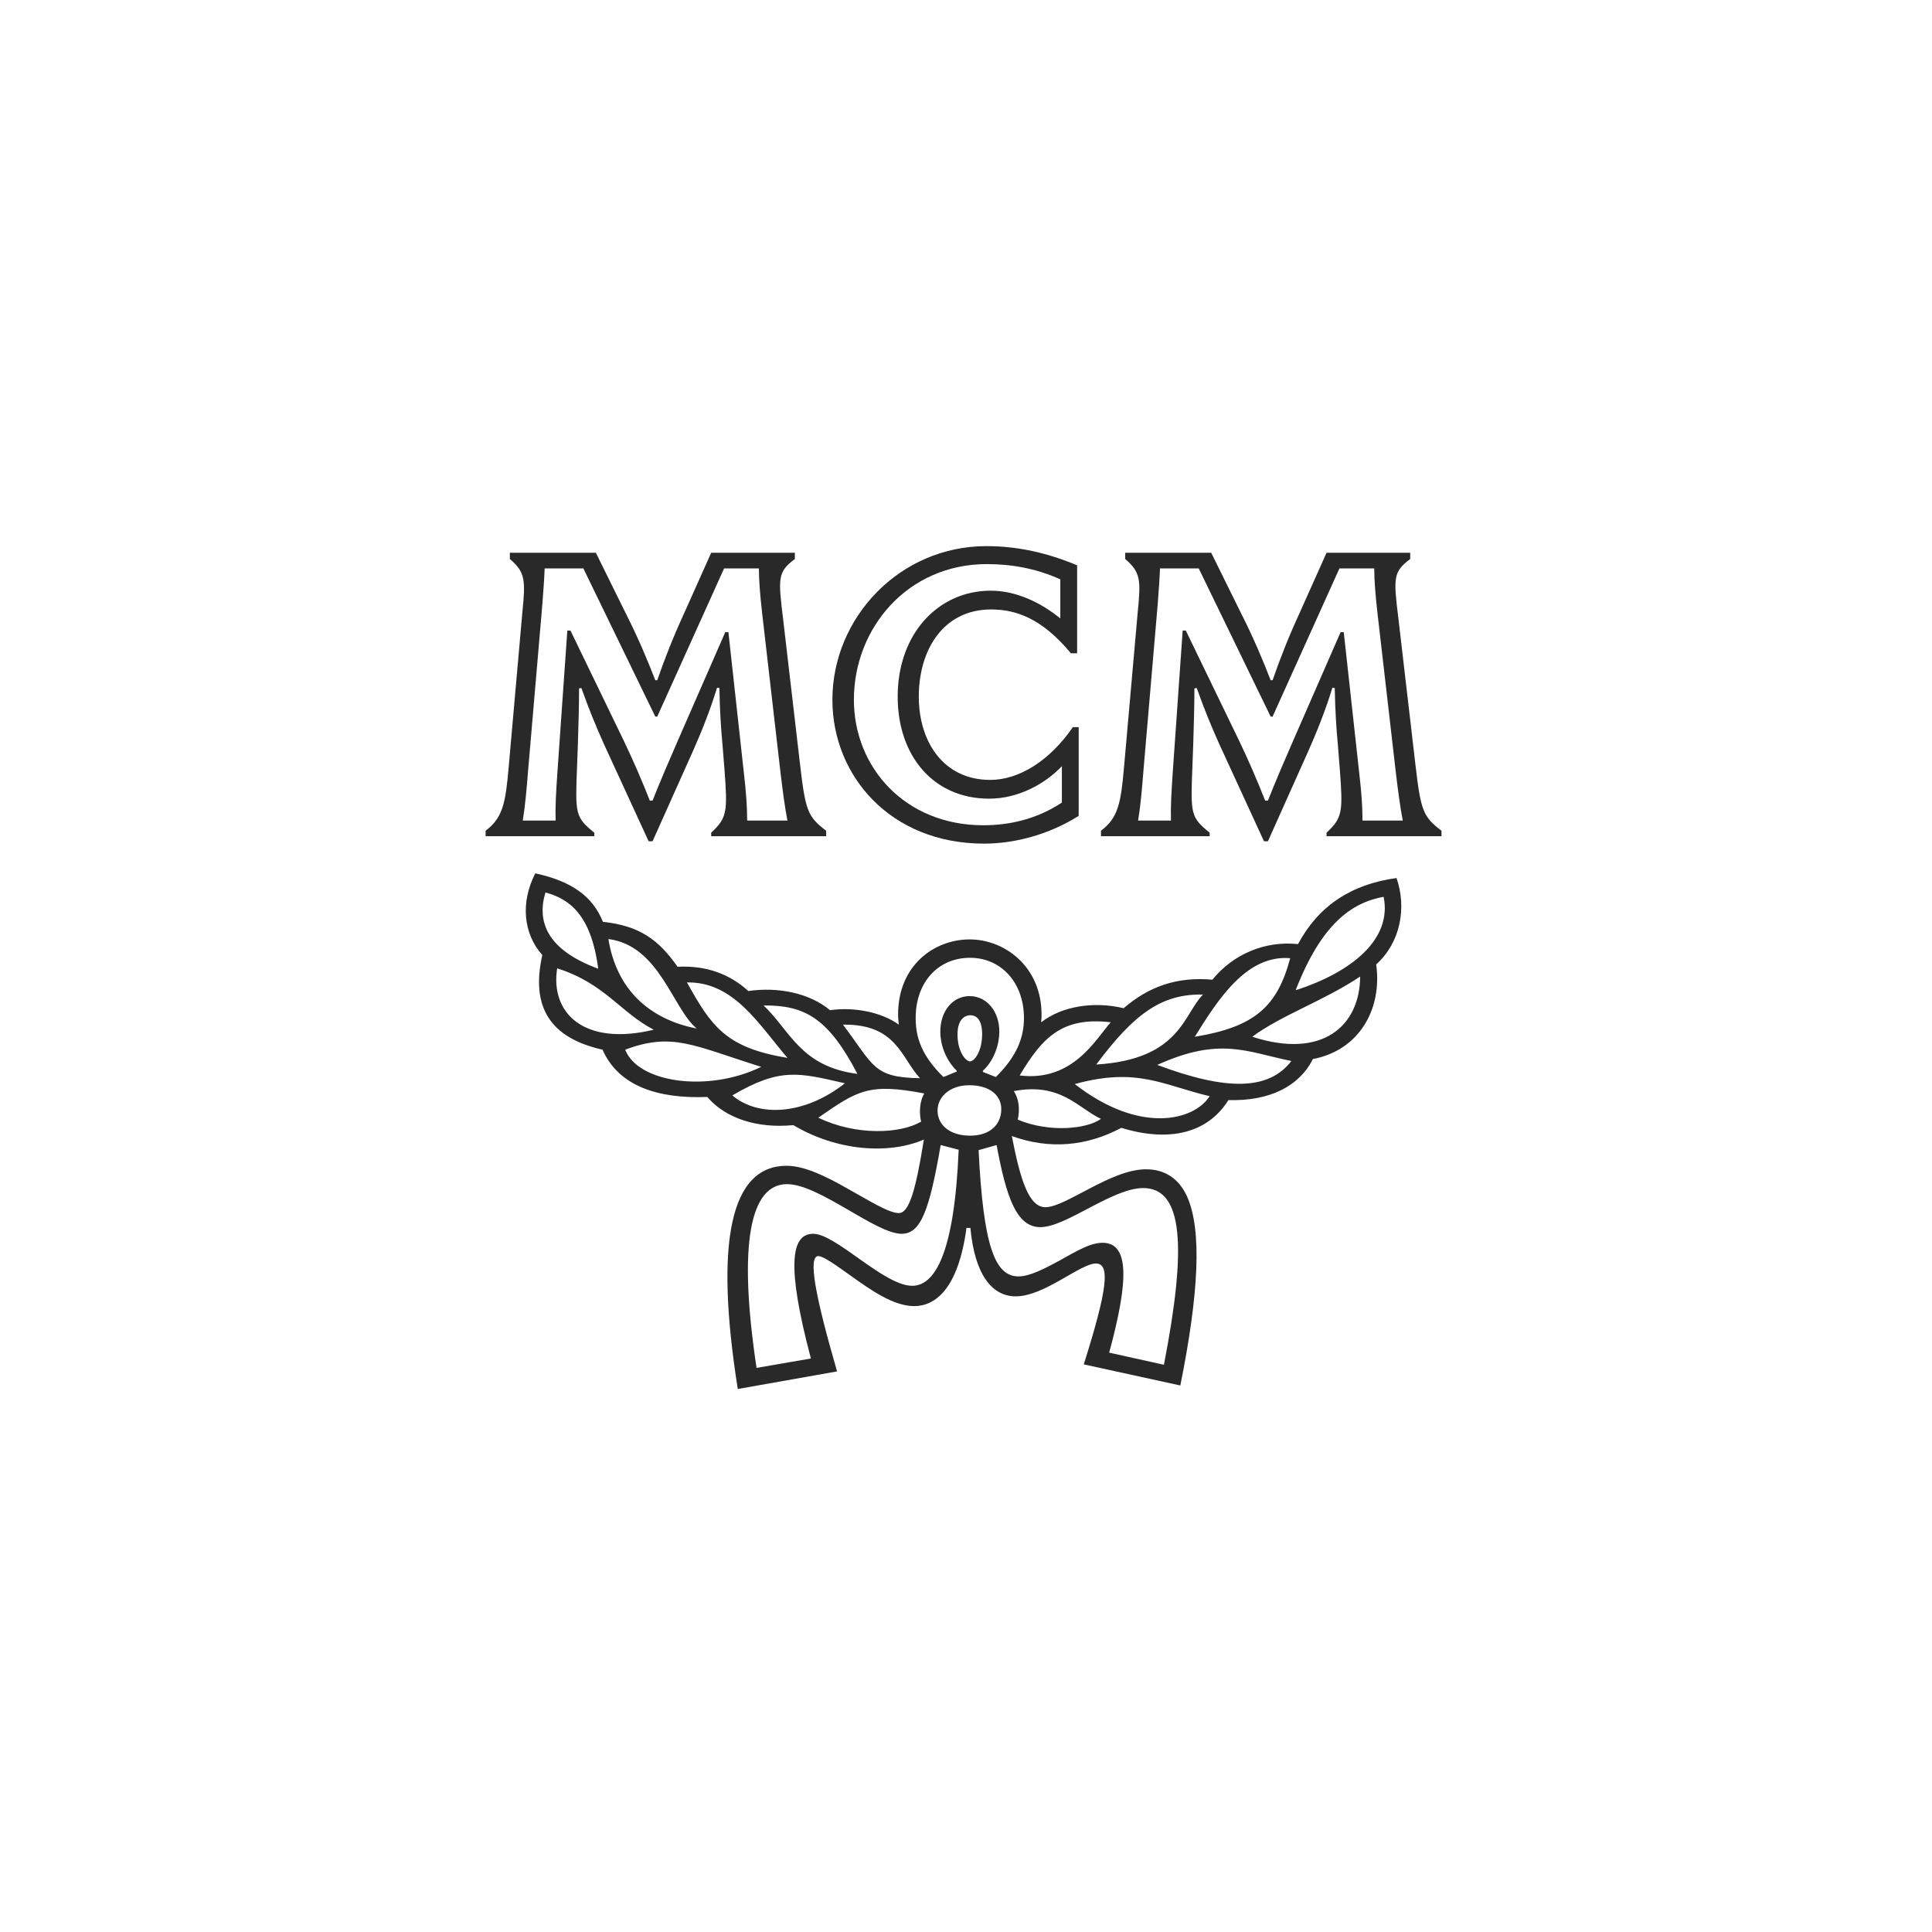 <svg width="184" height="184" viewBox="0 0 184 184" fill="none" xmlns="http://www.w3.org/2000/svg">
<path d="M78.68 79.117V79.638H67.733V79.303C69.26 77.888 69.297 77.293 68.999 73.309L68.813 70.963C68.664 69.362 68.552 67.687 68.515 65.527L68.292 65.49C67.622 67.687 66.765 69.809 65.983 71.559L62.148 80.123H61.776L57.494 70.814C56.75 69.139 56.08 67.538 55.372 65.527L55.149 65.564C55.149 67.65 55.074 69.325 55.037 70.852L54.962 72.899C54.776 77.553 54.776 77.814 56.601 79.303V79.638H46.25V79.117C47.888 77.888 48.149 76.474 48.447 73.048L49.75 58.304C50.048 55.288 50.048 54.506 48.558 53.24V52.645H56.75L59.542 58.304C60.808 60.799 61.702 62.958 62.409 64.783H62.595C63.303 62.735 64.122 60.65 65.201 58.304L67.733 52.645H75.701V53.24C74.063 54.469 74.1 55.028 74.584 58.974L76.185 72.713C76.707 77.256 76.93 77.777 78.68 79.117ZM71.159 78.149H74.994C74.733 76.809 74.547 75.357 74.324 73.495L72.574 58.304C72.388 56.629 72.276 55.288 72.276 54.134H68.962L62.595 68.245H62.409L55.558 54.134H51.872C51.835 55.102 51.761 56.145 51.649 57.597L50.308 73.234C50.159 75.133 50.011 76.809 49.787 78.149H52.915C52.877 76.809 52.952 75.506 53.101 73.346L54.032 60.054H54.33L59.393 70.516C60.287 72.378 61.143 74.351 61.888 76.25H62.148C62.856 74.463 63.749 72.378 64.531 70.591L69.074 60.203H69.372L70.861 73.756C71.047 75.357 71.159 76.809 71.159 78.149ZM81.063 121.525C79.648 120.52 78.419 119.627 77.935 119.627C76.93 119.627 77.637 123.424 79.722 130.61L70.265 132.286C68.031 118.175 69.595 111.026 74.919 111.026C76.669 111.026 78.792 112.106 80.69 113.185C82.775 114.34 84.637 115.531 85.605 115.531C86.573 115.531 87.206 113.409 87.988 108.531C84.6 109.983 79.685 109.611 75.552 107.154C72.127 107.489 69.111 106.521 67.361 104.473C62.633 104.659 58.909 103.43 57.383 99.968C52.393 98.851 50.532 95.909 51.649 90.957C49.824 88.909 49.564 85.931 50.979 83.176C54.441 83.92 56.452 85.372 57.42 87.793C60.883 88.165 62.707 89.468 64.531 92.074C67.324 91.925 69.558 92.819 71.27 94.383C74.1 93.973 77.079 94.569 79.052 96.207C81.435 95.872 84.004 96.43 85.605 97.585C85.568 97.287 85.531 96.952 85.531 96.617C85.531 91.963 88.956 89.468 92.344 89.468C95.733 89.468 99.195 92.112 99.195 96.617C99.195 96.877 99.195 97.026 99.158 97.361C101.169 95.798 104.222 95.351 107.014 96.021C109.434 93.936 112.115 93.005 115.466 93.303C117.439 90.883 120.455 89.58 123.62 89.915C125.556 86.303 128.646 84.218 133.003 83.622C133.971 86.415 133.412 89.729 131.066 91.851C131.662 96.17 129.391 100.042 125.035 100.861C123.732 103.467 120.902 104.882 116.992 104.771C114.982 107.973 111.296 108.792 106.791 107.414C103.514 109.164 99.977 109.499 96.365 108.196C97.184 112.441 98.004 114.972 99.567 114.972C101.504 114.972 105.785 111.361 109.136 111.361C110.961 111.361 112.264 112.254 113.046 113.93C114.498 117.169 114.163 123.238 112.413 131.951L103.216 129.94C105.487 122.754 105.748 120.334 104.371 120.334C102.881 120.334 99.456 123.462 96.738 123.462C94.466 123.462 92.828 121.377 92.419 116.946H92.046C91.264 122.717 89.105 124.392 87.057 124.392C85.084 124.392 82.887 122.829 81.063 121.525ZM56.973 92.26C56.303 87.122 54.218 85.596 51.947 85C51.127 87.718 52.021 90.436 56.973 92.26ZM62.26 98.069C59.095 96.43 57.569 93.638 53.064 92.223C52.393 96.468 55.596 99.67 62.26 98.069ZM66.356 97.957C64.047 96.058 62.819 90.064 57.941 89.431C58.723 94.234 61.813 97.064 66.356 97.957ZM72.499 101.606C65.983 99.558 64.047 98.292 59.542 99.968C60.734 103.095 67.361 104.101 72.499 101.606ZM74.994 100.749C72.201 97.473 69.856 93.489 65.425 93.564C67.733 97.696 69.074 99.781 74.994 100.749ZM69.744 104.324C72.201 106.409 76.595 106.223 80.467 103.17C76.073 102.164 74.324 101.643 69.744 104.324ZM91.302 109.499L89.589 109.052C88.509 115.308 87.69 117.504 85.866 117.504C83.408 117.504 78.01 112.776 74.957 112.776C71.457 112.776 70.265 118.398 72.052 130.275L77.228 129.382C74.882 120.52 75.329 117.504 77.451 117.504C79.611 117.504 84.19 122.456 86.871 122.456C89.031 122.456 90.892 119.403 91.302 109.499ZM81.659 102.276C78.866 96.915 76.595 95.723 72.723 95.76C75.254 98.143 76.222 101.569 81.659 102.276ZM87.728 106.819C87.653 106.521 87.616 106.186 87.616 105.85C87.616 105.255 87.727 104.659 88.025 104.138C82.738 103.132 81.696 103.84 77.935 106.446C81.547 108.196 85.791 107.973 87.728 106.819ZM93.722 80.346C84.823 80.346 79.276 73.905 79.276 66.644C79.276 58.825 85.68 52.012 93.945 52.012C96.924 52.012 99.716 52.645 102.583 53.836V62.214H101.988C99.27 58.937 96.812 58.043 94.392 58.043C89.85 58.043 87.504 61.878 87.504 66.346C87.504 70.591 89.812 74.277 94.318 74.277C97.073 74.277 100.014 72.415 102.174 69.251H102.732V77.702C99.903 79.49 96.626 80.346 93.722 80.346ZM87.616 102.686C85.829 100.749 85.382 97.51 80.281 97.585C83.26 101.531 83.148 102.611 87.616 102.686ZM93.647 78.596C96.105 78.596 98.711 78.037 101.131 76.436V72.974C99.53 74.649 96.998 76.064 94.206 76.064C88.882 76.064 85.493 71.969 85.493 66.346C85.493 60.352 89.366 56.256 94.355 56.256C96.812 56.256 99.158 57.41 100.982 58.9V55.176C98.599 54.097 96.216 53.724 93.983 53.724C86.462 53.724 81.323 59.793 81.323 66.644C81.323 73.085 86.201 78.596 93.647 78.596ZM93.61 102.09L94.839 102.574C96.849 100.601 97.52 98.813 97.52 96.952C97.52 93.601 95.36 91.218 92.382 91.218C89.328 91.218 87.206 93.564 87.206 96.952C87.206 98.851 87.802 100.563 89.85 102.574L91.116 102.053V101.978C89.999 100.861 89.552 99.409 89.552 98.255C89.552 96.281 90.743 94.867 92.344 94.867C93.945 94.867 95.174 96.281 95.174 98.255C95.174 99.409 94.727 100.936 93.61 101.978V102.09ZM95.36 105.627C95.36 104.361 94.318 103.356 92.307 103.356C90.483 103.356 89.291 104.436 89.291 105.776C89.291 107.154 90.483 108.159 92.382 108.159C94.318 108.159 95.36 107.079 95.36 105.627ZM92.382 101.085C92.791 101.085 93.536 100.154 93.536 98.478C93.536 97.25 93.089 96.691 92.419 96.691C91.749 96.691 91.19 97.25 91.19 98.516C91.19 100.154 91.972 101.085 92.382 101.085ZM100.871 120.073C102.658 119.068 103.886 118.361 105.004 118.361C107.573 118.361 107.498 121.972 105.636 128.823L110.849 129.977C113.046 118.696 112.673 113.148 108.876 113.148C105.934 113.148 101.541 116.871 99.084 116.871C96.812 116.871 95.844 114.042 94.913 109.052L93.201 109.536C93.647 118.696 94.764 121.563 96.998 121.563C98.078 121.563 99.493 120.818 100.871 120.073ZM96.552 103.914C96.887 104.436 97.036 105.031 97.036 105.664C97.036 105.999 96.998 106.334 96.924 106.632C99.977 107.898 103.514 107.526 104.855 106.558C102.695 105.553 101.02 103.058 96.552 103.914ZM105.785 97.361C101.094 96.803 99.232 98.888 97.11 102.425C102.211 103.058 104.408 98.888 105.785 97.361ZM102.36 103.244C108.578 108.084 113.753 106.707 115.205 104.398C110.775 103.356 108.317 101.606 102.36 103.244ZM114.572 94.718C110.626 94.643 108.019 96.542 104.408 101.383C112.413 100.898 112.711 96.579 114.572 94.718ZM137.284 79.117V79.638H126.338V79.303C127.865 77.888 127.902 77.293 127.604 73.309L127.418 70.963C127.269 69.362 127.157 67.687 127.12 65.527L126.896 65.49C126.226 67.687 125.37 69.809 124.588 71.559L120.753 80.123H120.381L116.099 70.814C115.354 69.139 114.684 67.538 113.977 65.527L113.753 65.564C113.753 67.65 113.679 69.325 113.642 70.852L113.567 72.899C113.381 77.553 113.381 77.814 115.205 79.303V79.638H104.855V79.117C106.493 77.888 106.753 76.474 107.051 73.048L108.354 58.304C108.652 55.288 108.652 54.506 107.163 53.24V52.645H115.354L118.147 58.304C119.413 60.799 120.306 62.958 121.014 64.783H121.2C121.907 62.735 122.726 60.65 123.806 58.304L126.338 52.645H134.306V53.24C132.668 54.469 132.705 55.028 133.189 58.974L134.79 72.713C135.311 77.256 135.534 77.777 137.284 79.117ZM129.763 78.149H133.598C133.338 76.809 133.152 75.357 132.928 73.495L131.178 58.304C130.992 56.629 130.88 55.288 130.88 54.134H127.567L121.2 68.245H121.014L114.163 54.134H110.477C110.439 55.102 110.365 56.145 110.253 57.597L108.913 73.234C108.764 75.133 108.615 76.809 108.392 78.149H111.519C111.482 76.809 111.556 75.506 111.705 73.346L112.636 60.054H112.934L117.998 70.516C118.891 72.378 119.748 74.351 120.492 76.25H120.753C121.46 74.463 122.354 72.378 123.136 70.591L127.678 60.203H127.976L129.465 73.756C129.652 75.357 129.763 76.809 129.763 78.149ZM110.216 101.42C116.769 103.877 120.827 103.877 122.987 101.047C118.742 100.191 116.211 98.702 110.216 101.42ZM122.875 91.255C118.78 90.92 116.099 95.016 113.79 98.739C119.487 97.808 121.647 95.872 122.875 91.255ZM119.264 98.739C125.928 100.898 129.503 97.734 129.54 93.005C126.077 95.314 122.019 96.691 119.264 98.739ZM131.774 85.41C128.721 85.968 125.854 87.979 123.396 94.308C128.833 92.558 132.593 89.394 131.774 85.41Z" fill="#292929"/>
</svg>
